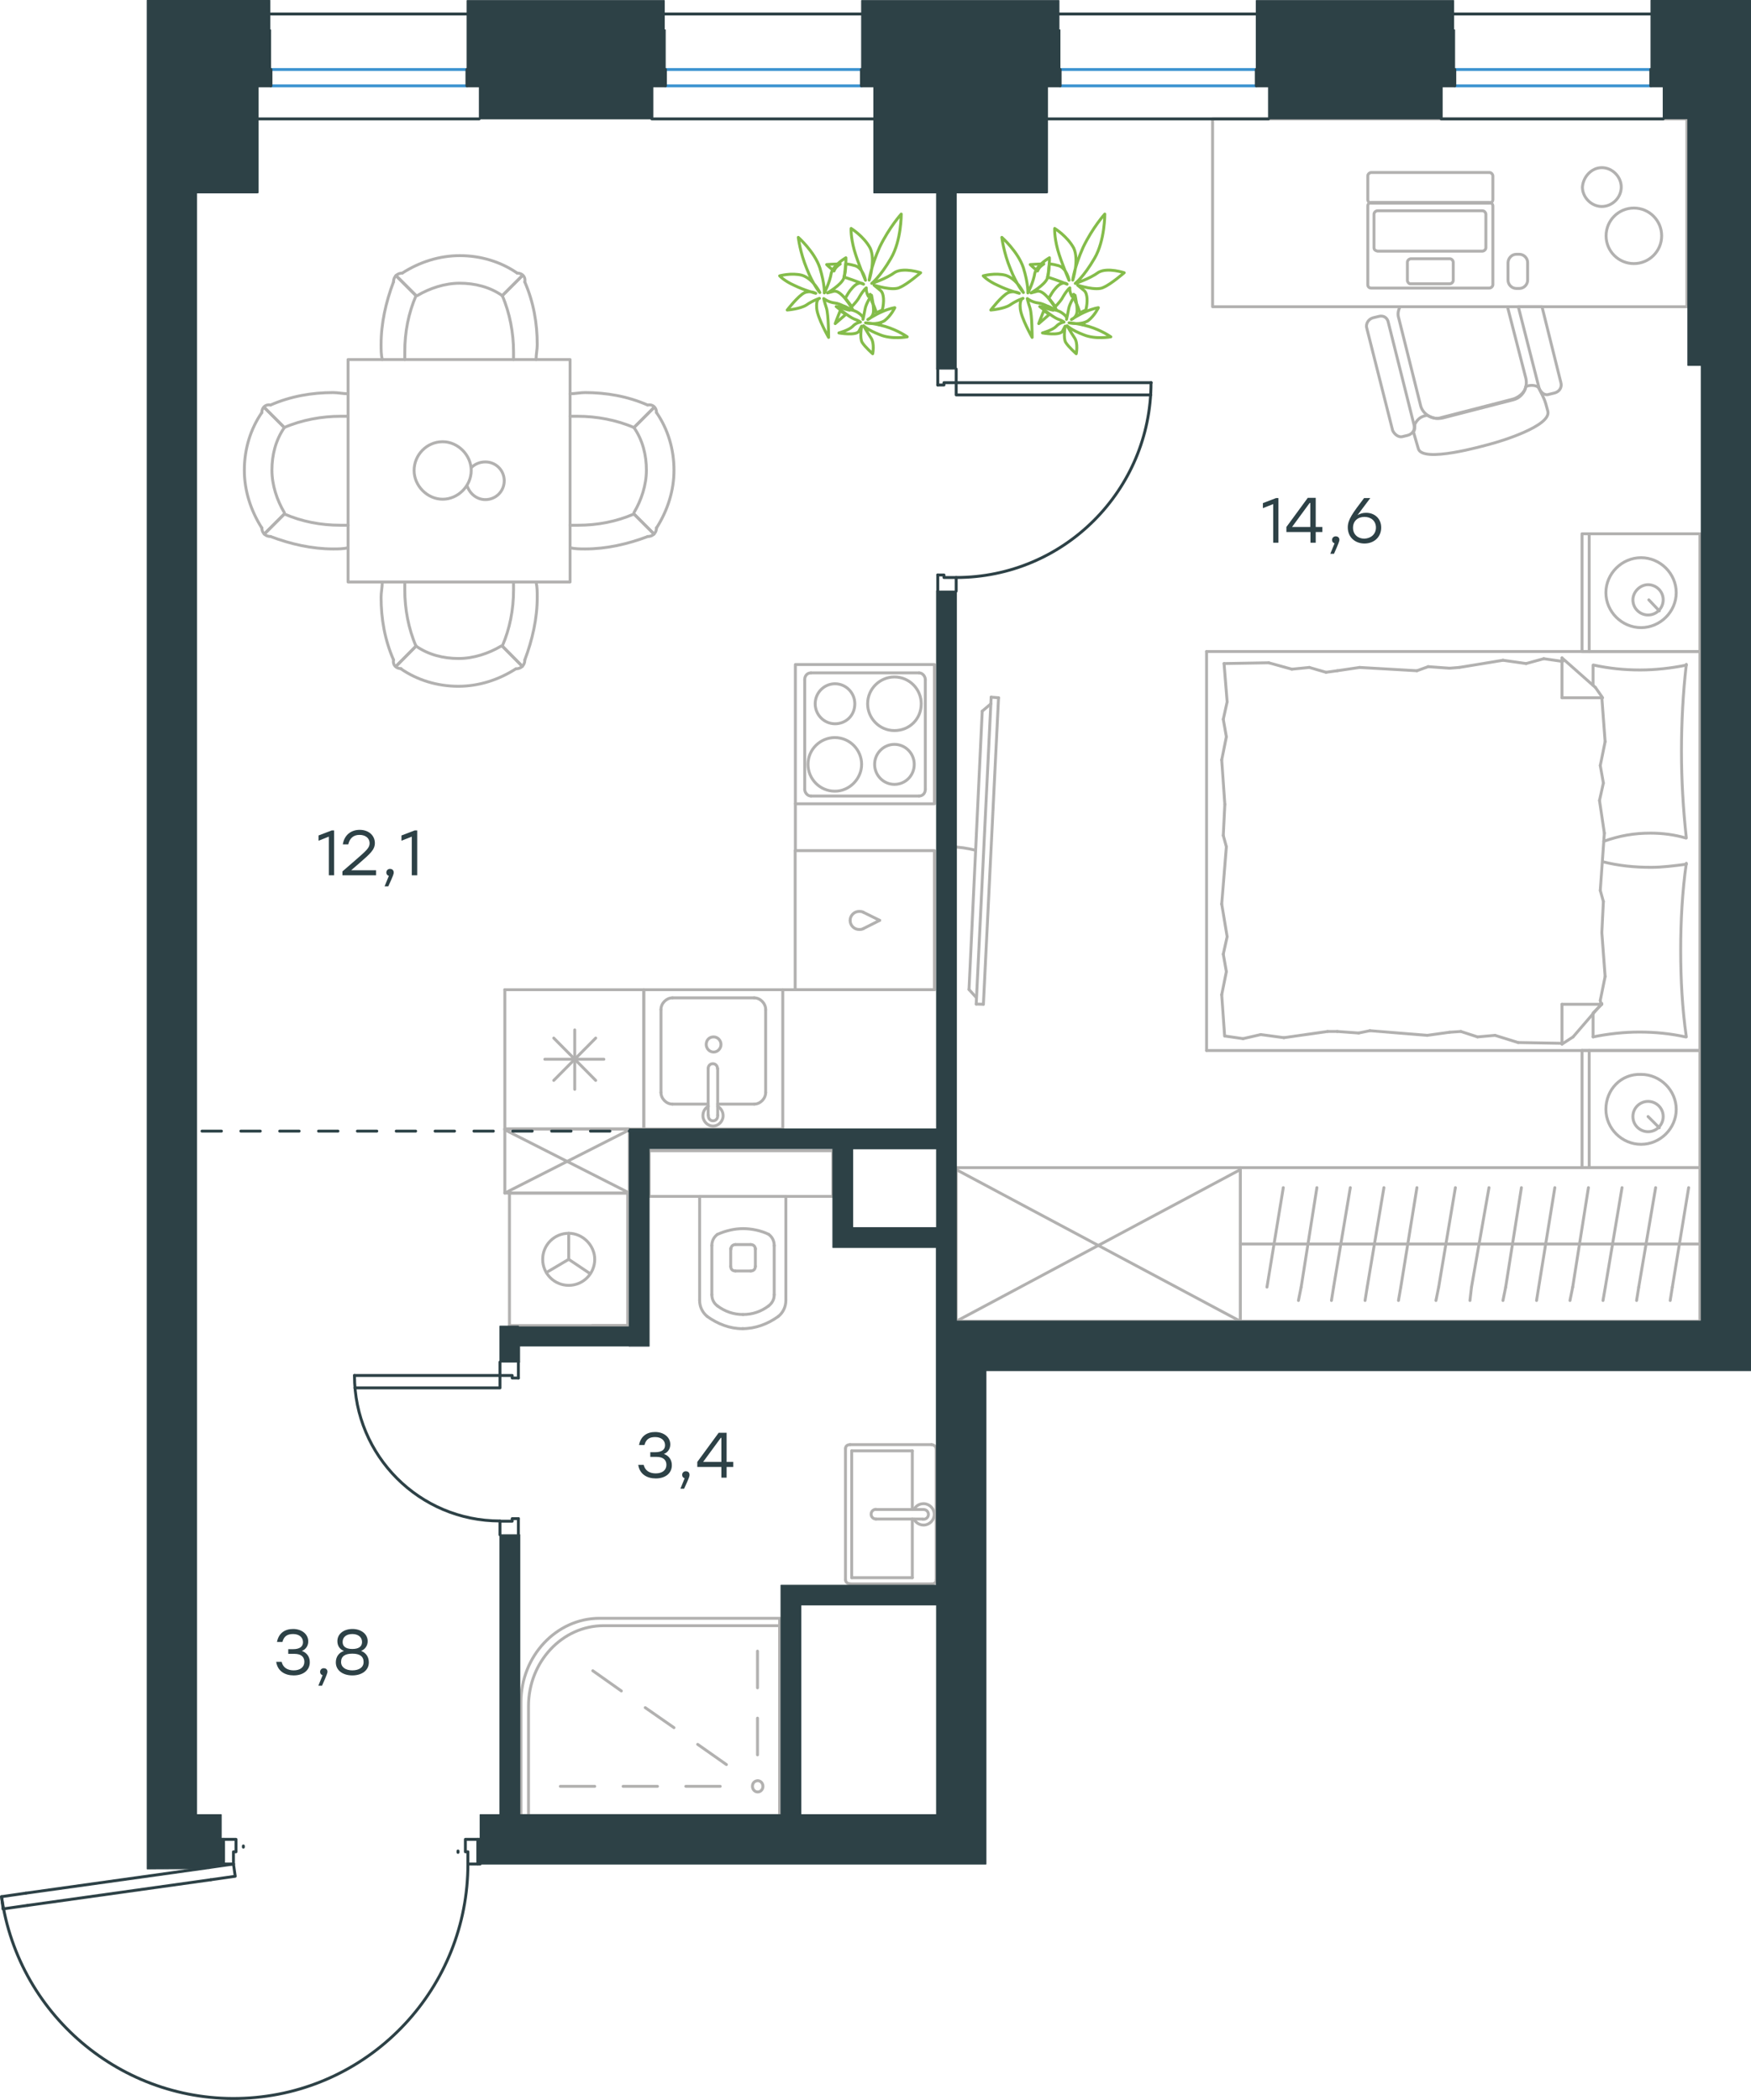 <?xml version="1.0" encoding="utf-8"?>
<!-- Generator: Adobe Illustrator 26.5.0, SVG Export Plug-In . SVG Version: 6.00 Build 0)  -->
<svg version="1.1" id="Слой_1" xmlns="http://www.w3.org/2000/svg" xmlns:xlink="http://www.w3.org/1999/xlink" x="0px" y="0px"
	 viewBox="0 0 901.5 1081" style="enable-background:new 0 0 901.5 1081;" xml:space="preserve">
<style type="text/css">
	.st0{fill:none;stroke:#B2B1B0;stroke-width:1.5;stroke-linecap:round;stroke-linejoin:round;stroke-miterlimit:22.926;}
	.st1{fill:none;stroke:#2D4146;stroke-width:1.5;stroke-linecap:round;stroke-linejoin:round;stroke-miterlimit:10;}
	.st2{fill:none;stroke:#2D4146;stroke-width:1.5;stroke-linecap:round;stroke-linejoin:round;stroke-miterlimit:22.926;}
	.st3{fill:none;stroke:#3C93D0;stroke-width:1.5;stroke-linecap:round;stroke-linejoin:round;stroke-miterlimit:22.926;}
	.st4{fill:#2D4146;}
	
		.st5{fill-rule:evenodd;clip-rule:evenodd;fill:#2D4146;stroke:#2D4146;stroke-width:0.5;stroke-linecap:round;stroke-linejoin:round;stroke-miterlimit:10;}
	
		.st6{fill:none;stroke:#2D4247;stroke-width:1.5;stroke-linecap:round;stroke-linejoin:round;stroke-miterlimit:22.926;stroke-dasharray:10;}
	.st7{fill:none;stroke:#84BC4A;stroke-width:1.5;stroke-linecap:round;stroke-linejoin:round;stroke-miterlimit:22.926;}
</style>
<g>
	<g>
		<line class="st0" x1="875.2" y1="540.8" x2="875.2" y2="601.1"/>
		<line class="st0" x1="814.5" y1="601.1" x2="814.5" y2="540.8"/>
		<line class="st0" x1="814.5" y1="540.8" x2="875.2" y2="540.8"/>
		<line class="st0" x1="875.2" y1="601.1" x2="814.5" y2="601.1"/>
		<line class="st0" x1="848.5" y1="574.8" x2="854.3" y2="580.6"/>
		<line class="st0" x1="818.2" y1="601.1" x2="818.2" y2="540.8"/>
		<path class="st0" d="M826.8,571.1c0,9.8,8.2,18,18.1,18c9.9,0,18.1-8.2,18.1-18c0-9.8-8.2-18-18.1-18
			C834.6,552.7,826.8,560.9,826.8,571.1z"/>
		<path class="st0" d="M840.7,574.8c0,4.5,3.7,7.8,7.8,7.8c4.5,0,7.8-3.7,7.8-7.8c0-4.5-3.7-7.8-7.8-7.8
			C844.4,567,840.7,570.3,840.7,574.8z"/>
		<line class="st0" x1="875.2" y1="335.4" x2="875.2" y2="540.8"/>
		<line class="st0" x1="820.2" y1="352.8" x2="820.2" y2="342.4"/>
		<line class="st0" x1="824.7" y1="517" x2="804.2" y2="517"/>
		<line class="st0" x1="820.2" y1="521.5" x2="824.7" y2="517"/>
		<line class="st0" x1="621.2" y1="335.4" x2="875.2" y2="335.4"/>
		<line class="st0" x1="804.2" y1="537.5" x2="804.2" y2="517"/>
		<line class="st0" x1="875.2" y1="540.8" x2="621.2" y2="540.8"/>
		<line class="st0" x1="804.2" y1="338.7" x2="821.4" y2="353.9"/>
		<line class="st0" x1="821.4" y1="353.9" x2="825.1" y2="359.2"/>
		<line class="st0" x1="820.2" y1="533.8" x2="820.2" y2="521.9"/>
		<line class="st0" x1="824.7" y1="359.2" x2="804.2" y2="359.2"/>
		<line class="st0" x1="824.7" y1="516.6" x2="809.9" y2="533.8"/>
		<line class="st0" x1="809.9" y1="533.8" x2="804.2" y2="537.5"/>
		<line class="st0" x1="804.2" y1="338.7" x2="804.2" y2="359.2"/>
		<line class="st0" x1="629.8" y1="430.1" x2="630.6" y2="414.1"/>
		<line class="st0" x1="631.8" y1="482.2" x2="629" y2="465.4"/>
		<line class="st0" x1="631.4" y1="500.2" x2="629.8" y2="491.2"/>
		<line class="st0" x1="629.8" y1="491.2" x2="631.8" y2="482.2"/>
		<line class="st0" x1="631.4" y1="435.9" x2="629.8" y2="430.1"/>
		<line class="st0" x1="629" y1="465.4" x2="631.4" y2="435.9"/>
		<line class="st0" x1="630.5" y1="533.4" x2="629" y2="512.1"/>
		<line class="st0" x1="629" y1="512.1" x2="631.4" y2="500.2"/>
		<line class="st0" x1="631.8" y1="361.3" x2="630.2" y2="341.6"/>
		<line class="st0" x1="631.4" y1="379.3" x2="629.8" y2="370.3"/>
		<line class="st0" x1="629.8" y1="370.3" x2="631.8" y2="361.3"/>
		<line class="st0" x1="630.6" y1="414.1" x2="629" y2="391.2"/>
		<line class="st0" x1="629" y1="391.2" x2="631.4" y2="379.3"/>
		<line class="st0" x1="621.2" y1="335.4" x2="621.2" y2="540.8"/>
		<path class="st0" d="M868.2,431.4c-1.6-14.8-2.5-29.5-2.5-44.7c0-14.8,0.8-29.9,2.5-44.7"/>
		<path class="st0" d="M825.7,433.1c8.2-2.9,15.5-4.2,24.1-4.2c6.2,0,12.3,0.8,18.1,2.5"/>
		<path class="st0" d="M868.2,342.4c-7.8,1.6-16,2.5-23.8,2.5c-8.2,0-16-0.8-23.8-2.5"/>
		<path class="st0" d="M868.2,444.9c-6.2,0.8-12.3,1.6-18.1,1.6c-8.6,0-16.8-0.8-25-2.9"/>
		<line class="st0" x1="752.1" y1="531" x2="746.3" y2="531.4"/>
		<line class="st0" x1="769.7" y1="533" x2="760.7" y2="533.8"/>
		<line class="st0" x1="760.7" y1="533.8" x2="752.1" y2="531"/>
		<line class="st0" x1="804.2" y1="537.1" x2="781.6" y2="536.7"/>
		<line class="st0" x1="781.6" y1="536.7" x2="769.7" y2="533"/>
		<line class="st0" x1="699.5" y1="531.8" x2="688.5" y2="531"/>
		<line class="st0" x1="746.3" y1="531.4" x2="734.8" y2="533"/>
		<line class="st0" x1="705.3" y1="530.6" x2="699.5" y2="531.8"/>
		<line class="st0" x1="734.8" y1="533" x2="705.3" y2="530.6"/>
		<line class="st0" x1="688.5" y1="531" x2="683.5" y2="531"/>
		<line class="st0" x1="649.1" y1="532.6" x2="640" y2="534.7"/>
		<line class="st0" x1="640" y1="534.7" x2="631" y2="533.4"/>
		<line class="st0" x1="683.5" y1="531" x2="661" y2="534.2"/>
		<line class="st0" x1="661" y1="534.2" x2="649.1" y2="532.6"/>
		<line class="st0" x1="682.7" y1="346.1" x2="688.5" y2="345.3"/>
		<line class="st0" x1="665.1" y1="344.5" x2="674.1" y2="343.6"/>
		<line class="st0" x1="674.1" y1="343.6" x2="682.7" y2="346.1"/>
		<line class="st0" x1="630.2" y1="341.6" x2="653.2" y2="341.2"/>
		<line class="st0" x1="653.2" y1="341.2" x2="665.1" y2="344.5"/>
		<line class="st0" x1="735.3" y1="343.2" x2="746.3" y2="344"/>
		<line class="st0" x1="688.5" y1="345.3" x2="700" y2="343.6"/>
		<line class="st0" x1="729.5" y1="345.3" x2="735.3" y2="343.2"/>
		<line class="st0" x1="700" y1="343.6" x2="729.5" y2="345.3"/>
		<line class="st0" x1="746.3" y1="344" x2="751.3" y2="343.6"/>
		<line class="st0" x1="803.8" y1="340.4" x2="804.6" y2="340.4"/>
		<line class="st0" x1="785.7" y1="341.6" x2="794.8" y2="339.1"/>
		<line class="st0" x1="794.8" y1="339.1" x2="803.8" y2="340.4"/>
		<line class="st0" x1="751.3" y1="343.6" x2="773.8" y2="339.9"/>
		<line class="st0" x1="773.8" y1="339.9" x2="785.7" y2="341.6"/>
		<path class="st0" d="M868.2,533.8c-2.1-14.8-2.9-29.5-2.9-44.7c0-14.8,0.8-29.9,2.9-44.7"/>
		<path class="st0" d="M820.2,533.8c7.8-1.6,16-2.5,23.8-2.5c8.2,0,16,0.8,23.8,2.5"/>
		<line class="st0" x1="825.5" y1="464.1" x2="824.7" y2="480.1"/>
		<line class="st0" x1="823.5" y1="412.1" x2="826" y2="428.9"/>
		<line class="st0" x1="823.9" y1="394.1" x2="825.5" y2="403.1"/>
		<line class="st0" x1="825.5" y1="403.1" x2="823.5" y2="412.1"/>
		<line class="st0" x1="823.9" y1="458.4" x2="825.5" y2="464.1"/>
		<line class="st0" x1="826" y1="428.9" x2="823.9" y2="458.4"/>
		<line class="st0" x1="824.7" y1="359.2" x2="826.4" y2="381.8"/>
		<line class="st0" x1="826.4" y1="381.8" x2="823.9" y2="394.1"/>
		<line class="st0" x1="823.9" y1="515" x2="824.3" y2="517"/>
		<line class="st0" x1="824.7" y1="480.1" x2="826.4" y2="502.7"/>
		<line class="st0" x1="826.4" y1="502.7" x2="823.9" y2="515"/>
		<line class="st0" x1="875.2" y1="274.8" x2="875.2" y2="335.4"/>
		<line class="st0" x1="814.5" y1="335.4" x2="814.5" y2="274.8"/>
		<line class="st0" x1="814.9" y1="274.8" x2="875.2" y2="274.8"/>
		<line class="st0" x1="875.2" y1="335.4" x2="814.9" y2="335.4"/>
		<line class="st0" x1="848.9" y1="308.8" x2="854.3" y2="314.5"/>
		<line class="st0" x1="818.2" y1="335.4" x2="818.2" y2="274.8"/>
		<path class="st0" d="M826.8,305.1c0,9.8,8.2,18,18.1,18c9.9,0,18.1-8.2,18.1-18c0-9.8-8.2-18-18.1-18
			C835,287.1,826.8,295.3,826.8,305.1z"/>
		<path class="st0" d="M840.7,308.8c0,4.5,3.7,7.8,7.8,7.8c4.5,0,7.8-3.7,7.8-7.8c0-4.5-3.7-7.8-7.8-7.8
			C844.4,301,840.7,304.7,840.7,308.8z"/>
	</g>
	<g>
		<path class="st0" d="M502.3,437.7c-4.2-1-8.3-1.7-12.4-1.7"/>
		<line class="st0" x1="510.3" y1="358.9" x2="502.6" y2="516.9"/>
		<line class="st0" x1="506.3" y1="517" x2="514.1" y2="359.2"/>
		<line class="st0" x1="514.1" y1="359.2" x2="510.3" y2="358.9"/>
		<line class="st0" x1="498.9" y1="509.4" x2="505.7" y2="366.1"/>
		<line class="st0" x1="502.6" y1="513.5" x2="498.9" y2="509.4"/>
		<line class="st0" x1="505.7" y1="366.1" x2="510.2" y2="362.3"/>
		<line class="st0" x1="506.3" y1="517" x2="502.6" y2="516.9"/>
	</g>
</g>
<g>
	<line class="st0" x1="638.6" y1="640.4" x2="735.4" y2="640.4"/>
	<line class="st0" x1="720" y1="669.5" x2="721.2" y2="662.6"/>
	<line class="st0" x1="721.2" y1="662.6" x2="729.5" y2="611.4"/>
	<line class="st0" x1="702.8" y1="669.5" x2="703.9" y2="662.6"/>
	<line class="st0" x1="703.9" y1="662.6" x2="712.5" y2="611.4"/>
	<line class="st0" x1="685.5" y1="669.5" x2="686.6" y2="662.6"/>
	<line class="st0" x1="686.6" y1="662.6" x2="695.2" y2="611.4"/>
	<line class="st0" x1="668.5" y1="669.5" x2="669.9" y2="662.6"/>
	<line class="st0" x1="669.9" y1="662.6" x2="678" y2="611.4"/>
	<line class="st0" x1="652.3" y1="662.6" x2="660.7" y2="611.4"/>
	<rect x="638.6" y="601.1" class="st0" width="236.6" height="79.1"/>
	<line class="st0" x1="735.4" y1="640.4" x2="875.2" y2="640.4"/>
	<line class="st0" x1="859.9" y1="669.5" x2="861" y2="662.6"/>
	<line class="st0" x1="861" y1="662.6" x2="869.4" y2="611.4"/>
	<line class="st0" x1="842.6" y1="669.5" x2="843.7" y2="662.6"/>
	<line class="st0" x1="843.7" y1="662.6" x2="852.4" y2="611.4"/>
	<line class="st0" x1="825.3" y1="669.5" x2="826.5" y2="662.6"/>
	<line class="st0" x1="826.5" y1="662.6" x2="835.1" y2="611.4"/>
	<line class="st0" x1="808.3" y1="669.5" x2="809.7" y2="662.6"/>
	<line class="st0" x1="809.7" y1="662.6" x2="817.8" y2="611.4"/>
	<line class="st0" x1="791.1" y1="669.5" x2="792.2" y2="662.6"/>
	<line class="st0" x1="792.2" y1="662.6" x2="800.5" y2="611.4"/>
	<line class="st0" x1="773.8" y1="669.5" x2="775.2" y2="662.6"/>
	<line class="st0" x1="775.2" y1="662.6" x2="783.3" y2="611.4"/>
	<line class="st0" x1="756.8" y1="669.5" x2="757.6" y2="662.6"/>
	<line class="st0" x1="757.6" y1="662.6" x2="766.6" y2="611.4"/>
	<line class="st0" x1="740.7" y1="662.6" x2="749.3" y2="611.4"/>
	<line class="st0" x1="739.3" y1="669.5" x2="740.7" y2="662.6"/>
</g>
<g>
	<rect x="492.3" y="601.1" class="st0" width="146.3" height="79.1"/>
	<line class="st0" x1="492.3" y1="680.2" x2="638.6" y2="602.1"/>
	<line class="st0" x1="492.3" y1="602.1" x2="638.6" y2="680.2"/>
</g>
<g>
	<path class="st0" d="M826.9,121.4c0,7.9,6.4,14.3,14.3,14.3c7.9,0,14.3-6.4,14.3-14.3c0-7.9-6.4-14.3-14.3-14.3
		C833.3,107.1,826.9,113.5,826.9,121.4z"/>
	<path class="st0" d="M824.7,86.3c5.4,0,10,4.7,10,10c0,5.4-4.6,10-10,10c-5.4,0-10-4.7-10-10C815.1,91,819.4,86.3,824.7,86.3z"/>
	<path class="st0" d="M776.3,158.6l9.3,36.2c1.1,5-1.8,10-6.8,11.1l-36.1,9.3c-5,1.1-10.4-1.8-11.4-6.8L720.2,164
		c-0.7-2.1-0.4-3.9,0.4-5.7"/>
	<path class="st0" d="M717,221.6L703.7,169c-0.7-2.1,0.7-4.7,3.2-5.4l2.9-0.7c2.5-0.7,4.6,0.7,5,3.2l13.2,52.6
		c0.7,2.5-0.7,4.7-3.2,5.4l-2.9,0.7C720.2,225.2,718,223.8,717,221.6z"/>
	<path class="st0" d="M792.4,199.8l-10.7-41.9h12.2l9.7,39c0.7,2.5-0.7,4.7-3.2,5.4l-2.9,0.7C795.7,203.7,793.5,202.6,792.4,199.8z"
		/>
	<path class="st0" d="M730.2,230.9l-2.5-8.6c0.7-0.7,0.7-2.1,0.7-3.9c0.7-1.4,2.1-3.2,3.9-3.9c0,0,0.7-0.4,2.5-0.7
		c2.5,1.4,4.6,2.1,7.5,1.1l36.1-9.3c3.2-0.7,6.8-3.6,7.1-6.5c1.6-1,5.9-1.1,6.8,0.8c2.6,5.2,3,5.5,4.6,11.8
		c1.9,7.7-25.3,15.8-29.3,16.8C763.6,229.6,732.1,238.6,730.2,230.9z"/>
	<path class="st0" d="M704.2,102.8V90.6c0-1.1,1.1-1.8,1.8-1.8l60.8,0c1.1,0,1.8,1.1,1.8,1.8v12.2c0,1.1-1.1,1.8-1.8,1.8H706
		C704.9,104.6,704.2,103.5,704.2,102.8z"/>
	<path class="st0" d="M707.4,127.5v-17.2c0-1.1,1.1-1.8,1.8-1.8l54,0c1.1,0,1.8,1.1,1.8,1.8v17.2c0,1.1-1.1,1.8-1.8,1.8l-54,0
		C708.1,129,707.4,128.6,707.4,127.5z"/>
	<path class="st0" d="M724.6,144.4V135c0-1.1,1.1-1.8,1.8-1.8h20c1.1,0,1.8,1.1,1.8,1.8v9.3c0,1.1-1.1,1.8-1.8,1.8l-20.4,0
		C725.3,146.1,724.6,145.1,724.6,144.4z"/>
	<path class="st0" d="M704.2,146.5V106c0-1.1,1.1-1.8,1.8-1.8l60.8,0c1.1,0,1.8,1.1,1.8,1.8v40.5c0,1.1-1.1,1.8-1.8,1.8l-60.8,0
		C704.9,148.3,704.2,147.6,704.2,146.5z"/>
	<rect x="624.3" y="61.2" class="st0" width="244.2" height="96.7"/>
	<path class="st0" d="M780.7,130.9h1.5c2.3,0,4.3,1.9,4.3,4.3v9c0,2.3-1.9,4.3-4.3,4.3h-1.5c-2.3,0-4.3-1.9-4.3-4.3v-9
		C776.5,132.8,778.4,130.9,780.7,130.9z"/>
</g>
<g>
	<line class="st0" x1="331.5" y1="509.5" x2="331.5" y2="581.2"/>
	<line class="st0" x1="295.9" y1="530.2" x2="295.9" y2="560.8"/>
	<line class="st0" x1="285.1" y1="556.2" x2="306.7" y2="534.4"/>
	<line class="st0" x1="285.1" y1="534.4" x2="306.7" y2="556.2"/>
	<line class="st0" x1="280.5" y1="545.3" x2="310.9" y2="545.3"/>
	<line class="st0" x1="331.5" y1="581.2" x2="259.9" y2="581.2"/>
	<line class="st0" x1="259.9" y1="509.5" x2="259.9" y2="581.2"/>
	<line class="st0" x1="331.5" y1="509.5" x2="259.9" y2="509.5"/>
</g>
<g>
	<rect x="331.4" y="509.5" class="st0" width="71.6" height="71.7"/>
	<line class="st0" x1="364.6" y1="550.1" x2="364.6" y2="574.1"/>
	<line class="st0" x1="369.5" y1="568.4" x2="388.3" y2="568.4"/>
	<line class="st0" x1="388.3" y1="513.7" x2="346.2" y2="513.7"/>
	<line class="st0" x1="346.2" y1="568.4" x2="364.6" y2="568.4"/>
	<line class="st0" x1="340.3" y1="519.7" x2="340.3" y2="562.4"/>
	<line class="st0" x1="369.5" y1="574.1" x2="369.5" y2="550.1"/>
	<line class="st0" x1="394.2" y1="562.4" x2="394.2" y2="519.7"/>
	<path class="st0" d="M364.6,550.1L364.6,550.1c0-1.4,1-2.5,2.4-2.5c1.4,0,2.4,1.1,2.4,2.5"/>
	<path class="st0" d="M394.2,562.4c0,3.2-2.8,6-5.9,6"/>
	<path class="st0" d="M369.5,569.5c1.7,1.1,2.8,2.8,2.8,4.9c0,2.8-2.4,5.3-5.2,5.3c-2.8,0-5.2-2.5-5.2-5.3c0-2.1,1-3.9,2.8-4.9"/>
	<path class="st0" d="M340.3,519.7c0-3.2,2.8-6,5.9-6"/>
	<path class="st0" d="M346.2,568.4c-3.1,0-5.9-2.8-5.9-6"/>
	<path class="st0" d="M388.3,513.7c3.1,0,5.9,2.8,5.9,6"/>
	<path class="st0" d="M369.5,574.1v0.4c0,1.4-1,2.5-2.4,2.5c-1.4,0-2.4-1.1-2.4-2.5v-0.4"/>
	<path class="st0" d="M363.6,537.7c0,2.1,1.7,3.9,3.8,3.9c2.1,0,3.8-1.8,3.8-3.9c0-2.1-1.7-3.9-3.8-3.9
		C365,533.8,363.6,535.6,363.6,537.7z"/>
</g>
<g>
	<path class="st0" d="M440.1,362.3c0-5.7-4.6-10.3-10.2-10.3c-5.6,0-10.2,4.6-10.2,10.3c0,5.7,4.6,10.3,10.2,10.3
		C435.5,372.6,440.1,368.4,440.1,362.3z"/>
	<path class="st0" d="M443.6,393.5c0-7.4-6-13.8-13.8-13.8c-7.4,0-13.8,6-13.8,13.8c0,7.4,6,13.8,13.8,13.8
		C437.2,407.4,443.6,401,443.6,393.5z"/>
	<path class="st0" d="M470.7,393.5c0-5.7-4.6-10.3-10.2-10.3c-5.6,0-10.2,4.6-10.2,10.3c0,5.7,4.6,10.3,10.2,10.3
		C466.2,403.8,470.7,399.2,470.7,393.5z"/>
	<path class="st0" d="M474.3,362.3c0-7.4-6-13.8-13.8-13.8c-7.4,0-13.8,6-13.8,13.8c0,7.4,6,13.8,13.8,13.8S474.3,370.1,474.3,362.3
		z"/>
	<line class="st0" x1="414.3" y1="406.3" x2="414.3" y2="349.9"/>
	<line class="st0" x1="473.2" y1="409.8" x2="417.5" y2="409.8"/>
	<line class="st0" x1="476.4" y1="349.9" x2="476.4" y2="406.3"/>
	<line class="st0" x1="417.5" y1="346.4" x2="473.2" y2="346.4"/>
	<path class="st0" d="M476.4,406.3L476.4,406.3c0,2.1-1.4,3.5-3.2,3.5"/>
	<path class="st0" d="M414.3,349.9L414.3,349.9c0-2.1,1.4-3.5,3.2-3.5"/>
	<path class="st0" d="M417.5,409.8L417.5,409.8c-1.8,0-3.2-1.8-3.2-3.5"/>
	<path class="st0" d="M473.2,346.4L473.2,346.4c1.8,0,3.2,1.8,3.2,3.5"/>
	<rect x="409.5" y="342.1" class="st0" width="71.6" height="71.7"/>
</g>
<g>
	<rect x="409.4" y="437.9" class="st0" width="71.7" height="71.6"/>
	<line class="st0" x1="452.9" y1="473.8" x2="444.4" y2="469.6"/>
	<line class="st0" x1="444.4" y1="478.1" x2="452.9" y2="473.8"/>
	<path class="st0" d="M444.4,478.1c-0.7,0.4-1.4,0.4-2.1,0.4c-2.5,0-4.6-2.1-4.6-4.6"/>
	<path class="st0" d="M444.4,469.6c-0.7-0.4-1.4-0.4-2.1-0.4c-2.5,0-4.6,2.1-4.6,4.6"/>
</g>
<line class="st0" x1="403" y1="509.5" x2="481.1" y2="509.5"/>
<line class="st0" x1="409.5" y1="413.8" x2="409.5" y2="437.9"/>
<g>
	<line class="st0" x1="323.2" y1="614.2" x2="262.3" y2="614.2"/>
	<g>
		<line class="st0" x1="262.3" y1="682.4" x2="262.3" y2="614.2"/>
		<line class="st0" x1="304.9" y1="682.4" x2="323.2" y2="682.4"/>
		<line class="st0" x1="262.3" y1="682.4" x2="323.2" y2="682.4"/>
		<line class="st0" x1="292.8" y1="648.3" x2="303.7" y2="655.6"/>
		<line class="st0" x1="292.8" y1="648.3" x2="292.8" y2="634.9"/>
		<line class="st0" x1="292.8" y1="648.3" x2="281.3" y2="655.1"/>
		<path class="st0" d="M292.8,634.9c-7.4,0-13.4,6-13.4,13.4c0,7.4,6,13.4,13.4,13.4c7.4,0,13.4-6,13.4-13.4
			C306.2,641.2,300.1,634.9,292.8,634.9z"/>
		<line class="st0" x1="323.2" y1="682.4" x2="323.2" y2="614.1"/>
	</g>
</g>
<g>
	<rect x="259.9" y="581.2" class="st0" width="64.1" height="33"/>
	<line class="st0" x1="259.9" y1="614.2" x2="324.1" y2="581.6"/>
	<line class="st0" x1="259.9" y1="581.6" x2="324.1" y2="614.2"/>
</g>
<g>
	<line class="st0" x1="405" y1="615.9" x2="360.2" y2="615.9"/>
	<g>
		<line class="st0" x1="404.6" y1="669.4" x2="404.6" y2="615.9"/>
		<line class="st0" x1="366.5" y1="641.2" x2="366.5" y2="666.5"/>
		<line class="st0" x1="398.6" y1="666.5" x2="398.6" y2="641.2"/>
		<line class="st0" x1="376.2" y1="642.7" x2="376.2" y2="651.9"/>
		<line class="st0" x1="388.9" y1="651.9" x2="388.9" y2="642.7"/>
		<line class="st0" x1="386.5" y1="640.7" x2="378.7" y2="640.7"/>
		<line class="st0" x1="360.2" y1="615.9" x2="360.2" y2="669.4"/>
		<line class="st0" x1="378.7" y1="654.3" x2="386.5" y2="654.3"/>
		<path class="st0" d="M364.1,677.7c5.4,3.9,11.7,6.3,18,6.3c0,0,0,0,0.5,0"/>
		<path class="st0" d="M378.7,640.7c-1.5,0-2.4,1-2.4,2.4"/>
		<path class="st0" d="M369.4,635.4c-1.9,1.5-2.9,3.4-2.9,5.8"/>
		<path class="st0" d="M376.2,651.9c0,1.5,1,2.4,2.4,2.4"/>
		<path class="st0" d="M369.4,672.3c3.9,2.9,8.3,4.4,13.1,4.4"/>
		<path class="st0" d="M386.5,654.3c1.5,0,2.4-1,2.4-2.4"/>
		<path class="st0" d="M388.9,643.1c0-1.5-1-2.4-2.4-2.4"/>
		<path class="st0" d="M398.6,641.2c0-2.4-1-4.4-2.9-5.8"/>
		<path class="st0" d="M395.7,635.4c-3.9-1.9-8.8-2.9-13.1-2.9s-8.8,1-13.1,2.9"/>
		<path class="st0" d="M395.7,672.3c1.9-1.5,2.9-3.4,2.9-5.8"/>
		<path class="st0" d="M382.2,684L382.2,684c6.8,0,13.1-2.4,18.5-6.3"/>
		<path class="st0" d="M360.2,669.4c0,3.4,1.5,6.3,3.9,8.3"/>
		<path class="st0" d="M400.7,677.7c2.4-1.9,3.9-4.9,3.9-8.3"/>
		<path class="st0" d="M382.6,676.7L382.6,676.7c4.9,0,9.2-1.5,13.1-4.4"/>
		<path class="st0" d="M366.5,666.5c0,2.4,1,4.4,2.9,5.8"/>
	</g>
	<rect x="334.2" y="592.4" class="st0" width="94.6" height="23.5"/>
</g>
<g>
	<line class="st0" x1="438.5" y1="746.9" x2="469.7" y2="746.9"/>
	<line class="st0" x1="469.7" y1="746.9" x2="469.7" y2="777.1"/>
	<line class="st0" x1="469.7" y1="782" x2="469.7" y2="812.2"/>
	<line class="st0" x1="438.5" y1="812.2" x2="438.5" y2="746.9"/>
	<line class="st0" x1="469.7" y1="812.2" x2="438.5" y2="812.2"/>
	<line class="st0" x1="482" y1="813.2" x2="482" y2="745.8"/>
	<line class="st0" x1="437.7" y1="815.4" x2="479.6" y2="815.4"/>
	<line class="st0" x1="435.3" y1="745.8" x2="435.3" y2="813.2"/>
	<line class="st0" x1="479.6" y1="743.7" x2="437.7" y2="743.7"/>
	<path class="st0" d="M437.7,743.7c-1.5,0-2.4,0.8-2.4,2.1"/>
	<path class="st0" d="M435.3,813.2c0,1.3,1,2.1,2.4,2.1"/>
	<path class="st0" d="M479.6,815.4c1.5,0,2.4-0.8,2.4-2.1"/>
	<path class="st0" d="M482,745.8c0-0.8-1-2.1-2.4-2.1"/>
	<line class="st0" x1="451" y1="782" x2="475.1" y2="782"/>
	<line class="st0" x1="475.1" y1="777.1" x2="451" y2="777.1"/>
	<path class="st0" d="M451,782L451,782c-1.4,0-2.5-1.1-2.5-2.5c0-1.4,1.1-2.5,2.5-2.5h0"/>
	<path class="st0" d="M470.6,777.1c0.9-1.9,2.8-3,4.9-3c3,0,5.5,2.5,5.5,5.5c0,3-2.5,5.5-5.5,5.5c-2.1,0-4-1.2-4.9-3"/>
	<path class="st0" d="M475.1,777.1c0.1,0,0.2,0,0.4,0c1.4,0,2.5,1.1,2.5,2.5c0,1.4-1.1,2.5-2.5,2.5c-0.1,0-0.2,0-0.4,0"/>
</g>
<g>
	<path class="st0" d="M401.4,833.1h-92.7c-22.3,0-40.5,19.5-40.5,43.3v58.2h133.2V833.1z"/>
	<path class="st0" d="M401.4,836.9h-90.6c-21.3,0-38.7,18.6-38.7,41.4v56.4h129.3V836.9z"/>
	<line class="st0" x1="390" y1="903.4" x2="390" y2="884.5"/>
	<line class="st0" x1="390" y1="868.9" x2="390" y2="850"/>
	<line class="st0" x1="370.8" y1="919.6" x2="353.1" y2="919.6"/>
	<line class="st0" x1="338.5" y1="919.6" x2="320.8" y2="919.6"/>
	<line class="st0" x1="306.2" y1="919.6" x2="288.5" y2="919.6"/>
	<line class="st0" x1="374" y1="908.4" x2="359.2" y2="898"/>
	<line class="st0" x1="347" y1="889.4" x2="332.2" y2="879.1"/>
	<line class="st0" x1="319.9" y1="870.5" x2="305.2" y2="860.1"/>
	<path class="st0" d="M387.4,919.6c0,1.6,1.2,2.9,2.7,2.9c1.5,0,2.7-1.3,2.7-2.9c0-1.6-1.2-2.9-2.7-2.9
		C388.3,916.8,387.4,918.1,387.4,919.6z"/>
</g>
<g>
	<rect x="179.2" y="185.1" class="st0" width="114.3" height="114.5"/>
	<path class="st0" d="M326.4,220.1c4.5,6.5,6.4,14.2,6.4,21.9c0,7.7-2.6,15.5-6.4,21.9"/>
	<path class="st0" d="M293.5,202.7c2.6,0,5.2-0.6,7.7-0.6c11,0,21.9,1.9,32.2,6.4"/>
	<path class="st0" d="M333.5,276.2c-10.3,3.9-21.3,6.4-32.2,6.4c-2.6,0-5.2,0-7.7-0.6"/>
	<path class="st0" d="M293.5,214.3c1.3,0,2.6,0,3.9,0c9.7,0,20,1.9,29,5.8"/>
	<path class="st0" d="M326.4,264.6c-9,3.9-18.7,5.8-29,5.8c-1.3,0-2.6,0-3.9,0"/>
	<path class="st0" d="M338,212.4c5.8,8.4,9,18.7,9,29.7c0,10.3-3.2,20.6-9,29.7"/>
	<line class="st0" x1="326.4" y1="220.1" x2="336.7" y2="209.8"/>
	<line class="st0" x1="326.4" y1="264.6" x2="336.7" y2="274.9"/>
	<line class="st0" x1="326.4" y1="220.1" x2="336.7" y2="209.8"/>
	<line class="st0" x1="326.4" y1="264.6" x2="336.7" y2="274.9"/>
	<path class="st0" d="M338,271.7c0,2.6-1.9,4.5-4.5,4.5"/>
	<path class="st0" d="M333.5,208.5c2.6-0.5,4.5,1.3,4.5,3.9"/>
	<path class="st0" d="M146.4,220.1c-4.5,6.5-6.4,14.2-6.4,21.9c0,7.7,2.6,15.5,6.4,21.9"/>
	<path class="st0" d="M179.2,202.7c-2.6,0-5.2-0.6-7.7-0.6c-11,0-21.9,1.9-32.2,6.4"/>
	<path class="st0" d="M139.3,276.2c10.3,3.9,21.3,6.4,32.2,6.4c2.6,0,5.2,0,7.7-0.6"/>
	<path class="st0" d="M179.2,214.3c-1.3,0-2.6,0-3.9,0c-9.7,0-20,1.9-29,5.8"/>
	<path class="st0" d="M146.4,264.6c9,3.9,18.7,5.8,29,5.8c1.3,0,2.6,0,3.9,0"/>
	<path class="st0" d="M134.8,212.4c-5.8,8.4-9,18.7-9,29.7c0,10.3,3.2,20.6,9,29.7"/>
	<line class="st0" x1="146.4" y1="220.1" x2="136.1" y2="209.8"/>
	<line class="st0" x1="146.4" y1="264.6" x2="136.1" y2="274.9"/>
	<line class="st0" x1="146.4" y1="220.1" x2="136.1" y2="209.8"/>
	<line class="st0" x1="146.4" y1="264.6" x2="136.1" y2="274.9"/>
	<path class="st0" d="M134.8,271.7c0,2.6,1.9,4.5,4.5,4.5"/>
	<path class="st0" d="M139.3,208.5c-2.6-0.5-4.5,1.3-4.5,3.9"/>
	<g>
		<path class="st0" d="M258.6,152.2c-6.4-4.5-14.2-6.4-21.9-6.4c-7.7,0-15.5,2.6-21.9,6.4"/>
		<path class="st0" d="M276,185.1c0-2.6,0.6-5.2,0.6-7.7c0-11-1.9-21.9-6.4-32.2"/>
		<path class="st0" d="M202.6,145.1c-3.9,10.3-6.4,21.3-6.4,32.3c0,2.6,0,5.2,0.6,7.7"/>
		<path class="st0" d="M264.4,185.1c0-1.3,0-2.6,0-3.9c0-9.7-1.9-20-5.8-29"/>
		<path class="st0" d="M214.2,152.2c-3.9,9-5.8,18.7-5.8,29c0,1.3,0,2.6,0,3.9"/>
		<path class="st0" d="M266.3,140.6c-8.4-5.8-18.7-9-29.6-9c-10.3,0-20.6,3.2-29.6,9"/>
		<line class="st0" x1="258.6" y1="152.2" x2="268.9" y2="141.9"/>
		<line class="st0" x1="214.2" y1="152.2" x2="203.9" y2="141.9"/>
		<line class="st0" x1="258.6" y1="152.2" x2="268.9" y2="141.9"/>
		<line class="st0" x1="214.2" y1="152.2" x2="203.9" y2="141.9"/>
		<path class="st0" d="M207.1,140.6c-2.6,0-4.5,1.9-4.5,4.5"/>
		<path class="st0" d="M270.2,145.1c0.5-2.6-1.3-4.5-3.9-4.5"/>
	</g>
	<path class="st0" d="M213.2,242.2c0,7.9,6.8,14.8,14.7,14.8c7.9,0,14.7-6.8,14.7-14.8c0-7.9-6.8-14.8-14.7-14.8
		C219.7,227.4,213.2,234.2,213.2,242.2z"/>
	<path class="st0" d="M242.7,240.7c1.8-1.8,4.3-2.9,7.2-2.9c5.4,0,9.7,4.3,9.7,9.7c0,5.4-4.3,9.7-9.7,9.7c-4.3,0-7.9-2.9-9.3-6.8"/>
	<g>
		<path class="st0" d="M214.2,332.6c6.4,4.5,14.2,6.4,21.9,6.4c7.7,0,15.5-2.6,21.9-6.4"/>
		<path class="st0" d="M196.8,299.8c0,2.6-0.6,5.2-0.6,7.7c0,11,1.9,21.9,6.4,32.2"/>
		<path class="st0" d="M270.2,339.7c3.9-10.3,6.4-21.3,6.4-32.3c0-2.6,0-5.2-0.6-7.7"/>
		<path class="st0" d="M208.4,299.8c0,1.3,0,2.6,0,3.9c0,9.7,1.9,20,5.8,29"/>
		<path class="st0" d="M258.6,332.6c3.9-9,5.8-18.7,5.8-29c0-1.3,0-2.6,0-3.9"/>
		<path class="st0" d="M206.4,344.3c8.4,5.8,18.7,9,29.6,9c10.3,0,20.6-3.2,29.6-9"/>
		<line class="st0" x1="214.2" y1="332.6" x2="203.9" y2="343"/>
		<line class="st0" x1="258.6" y1="332.6" x2="268.9" y2="343"/>
		<line class="st0" x1="214.2" y1="332.6" x2="203.9" y2="343"/>
		<line class="st0" x1="258.6" y1="332.6" x2="268.9" y2="343"/>
		<path class="st0" d="M265.7,344.3c2.6,0,4.5-1.9,4.5-4.5"/>
		<path class="st0" d="M202.6,339.7c-0.5,2.6,1.3,4.5,3.9,4.5"/>
	</g>
</g>
<polyline class="st1" points="182.5,708.1 257.4,708.1 257.4,714.5 182.7,714.5 "/>
<line class="st1" x1="266.9" y1="790.1" x2="266.9" y2="781.8"/>
<polyline class="st1" points="266.9,781.8 263.7,781.8 263.7,783.1 257.4,783.1 257.4,790.1 "/>
<path class="st1" d="M182.5,708.1c0,41.4,33.5,74.9,74.9,74.9"/>
<line class="st1" x1="266.9" y1="701.2" x2="266.9" y2="709.4"/>
<polyline class="st1" points="266.9,709.4 263.7,709.4 263.7,708.1 257.4,708.1 257.4,701.2 "/>
<polyline class="st1" points="592.7,197 492.3,197 492.3,203.3 592.5,203.3 "/>
<line class="st1" x1="482.8" y1="304.3" x2="482.8" y2="296"/>
<polyline class="st1" points="482.8,296 486,296 486,297.3 492.3,297.3 492.3,304.3 "/>
<path class="st1" d="M492.3,297.3c55.4,0,100.3-44.9,100.3-100.3"/>
<line class="st1" x1="482.8" y1="190" x2="482.8" y2="198.2"/>
<polyline class="st1" points="482.8,198.2 486,198.2 486,197 492.3,197 492.3,190 "/>
<line class="st1" x1="115.1" y1="959.6" x2="115.1" y2="946.9"/>
<line class="st1" x1="246" y1="959.6" x2="246" y2="946.9"/>
<polygon class="st1" points="247.2,946.9 239.6,946.9 239.6,953.3 240.9,953.3 240.9,959.6 247.2,959.6 "/>
<polygon class="st1" points="113.9,946.9 121.5,946.9 121.5,953.3 120.2,953.3 120.2,959.6 113.9,959.6 "/>
<path class="st1" d="M0.8,976.4c8.8,62.7,64.7,108,127.9,103.6c63.2-4.4,112.2-57,112.2-120.4"/>
<line class="st1" x1="14.2" y1="980.9" x2="108.5" y2="967.7"/>
<line class="st1" x1="13.3" y1="974.6" x2="107.7" y2="961.4"/>
<line class="st1" x1="14.2" y1="980.9" x2="1.6" y2="982.7"/>
<line class="st1" x1="107.6" y1="961.4" x2="120.2" y2="959.6"/>
<polyline class="st1" points="1.6,982.7 0.8,976.4 13.3,974.6 "/>
<polyline class="st1" points="120.2,959.6 121.1,965.9 108.5,967.7 "/>
<line class="st1" x1="125.3" y1="950.9" x2="125.3" y2="950.3"/>
<line class="st1" x1="235.8" y1="953.6" x2="235.8" y2="952.9"/>
<line class="st2" x1="132.5" y1="61.2" x2="246.7" y2="61.2"/>
<line class="st3" x1="139.4" y1="35.8" x2="240.4" y2="35.8"/>
<line class="st3" x1="139.4" y1="44.2" x2="240.4" y2="44.2"/>
<rect x="132.5" y="35.8" class="st2" width="7" height="8.4"/>
<rect x="240.4" y="35.8" class="st2" width="6.3" height="8.4"/>
<line class="st2" x1="335.6" y1="61.2" x2="449.9" y2="61.2"/>
<line class="st3" x1="342.6" y1="35.8" x2="443.6" y2="35.8"/>
<line class="st3" x1="342.6" y1="44.2" x2="443.6" y2="44.2"/>
<rect x="335.6" y="35.8" class="st2" width="7" height="8.4"/>
<rect x="443.5" y="35.8" class="st2" width="6.3" height="8.4"/>
<line class="st2" x1="538.9" y1="61.2" x2="653.1" y2="61.2"/>
<line class="st3" x1="545.8" y1="35.8" x2="646.8" y2="35.8"/>
<line class="st3" x1="545.8" y1="44.2" x2="646.8" y2="44.2"/>
<rect x="538.8" y="35.8" class="st2" width="7" height="8.4"/>
<rect x="646.8" y="35.8" class="st2" width="6.3" height="8.4"/>
<line class="st2" x1="742" y1="61.2" x2="856.3" y2="61.2"/>
<line class="st3" x1="749" y1="35.8" x2="849.9" y2="35.8"/>
<line class="st3" x1="749" y1="44.2" x2="849.9" y2="44.2"/>
<rect x="742" y="35.8" class="st2" width="7" height="8.4"/>
<rect x="849.9" y="35.8" class="st2" width="6.3" height="8.4"/>
<g>
	<path class="st4" d="M159.5,855.7c0,4.2-3.4,6.8-8.3,6.8c-4.5,0-8.3-2.2-9-7h2.8c0.7,3.1,3.2,4.4,6.2,4.4c3.4,0,5.5-1.7,5.5-4.4
		c0-2.3-1.4-4.1-5.1-4.1h-3.2V849h2.4c3.5,0,5.2-1.3,5.2-3.6c0-2.6-2.1-4.2-5.1-4.2c-2.8,0-4.7,1-5.5,4.1h-2.8
		c0.9-4.7,4.2-6.7,8.3-6.7c4.4,0,7.8,2.6,7.8,6.4c0,2.2-1.2,4.1-3.3,4.9C157.9,850.8,159.5,852.8,159.5,855.7z"/>
	<path class="st4" d="M165.8,867.8h-1.9l2.2-5.4c-0.8-0.2-1.3-0.9-1.3-1.7c0-1.1,0.8-1.9,1.9-1.9c0.8,0,1.9,0.4,1.9,1.9
		C168.5,861.3,168.4,862,165.8,867.8z"/>
	<path class="st4" d="M189.9,855.8c0,4.2-3.7,6.7-8.5,6.7c-4.8,0-8.5-2.5-8.5-6.7c0-2.8,1.5-5,4.2-5.9c-2.2-0.8-3.4-2.7-3.4-5
		c0-3.9,3.4-6.3,7.8-6.3c4.3,0,7.8,2.5,7.8,6.3c0,2.2-1.2,4.1-3.4,5C188.4,850.8,189.9,853,189.9,855.8z M187.2,855.6
		c0-2.9-2-4.3-5.8-4.3c-3.8,0-5.8,1.4-5.8,4.3c0,2.7,2.4,4.3,5.8,4.3C184.8,859.9,187.2,858.4,187.2,855.6z M176.4,845.3
		c0,2.1,1.4,3.6,5,3.6c3.6,0,5-1.5,5-3.6c0-2.5-2-4.1-5-4.1C178.4,841.2,176.4,842.7,176.4,845.3z"/>
</g>
<g>
	<path class="st4" d="M658.2,256.3v23.1h-2.7v-19.9l-5.3,2.1V259l6.8-2.6H658.2z"/>
	<path class="st4" d="M680.8,273.9h-3.4v5.5h-2.7v-5.5h-12.4v-2.6l11-15h4.1v15h3.4V273.9z M674.6,271.3v-12.4h-0.3l-9.1,12.4
		L674.6,271.3z"/>
	<path class="st4" d="M686.8,285.1h-1.9l2.2-5.4c-0.8-0.2-1.3-0.9-1.3-1.7c0-1.1,0.8-1.9,1.9-1.9c0.8,0,1.9,0.4,1.9,1.9
		C689.5,278.6,689.4,279.3,686.8,285.1z"/>
	<path class="st4" d="M711.1,271.6c0,5-3.8,8.2-8.6,8.2c-4.7,0-8.6-3.1-8.6-8.3c0-4,2.4-7.2,8.4-15.1h3.2l-6.6,8.8
		c1.2-0.7,2.6-1.2,4.3-1.2C707.3,263.9,711.1,266.6,711.1,271.6z M708.4,271.6c0-3.5-2.6-5.5-5.9-5.5c-3.4,0-5.9,2.1-5.9,5.6
		c0,3.5,2.6,5.6,5.8,5.6C705.8,277.2,708.4,275,708.4,271.6z"/>
</g>
<g>
	<path class="st4" d="M172,427.5v23.1h-2.7v-19.9l-5.3,2.1v-2.7l6.8-2.6H172z"/>
	<path class="st4" d="M193.6,450.6h-17.3v-2l6.7-5.8c5.6-4.9,7.3-6.3,7.3-8.7c0-2.5-2-4.3-5.2-4.3c-3.3,0-5.1,1.9-5.8,4.9h-2.8
		c0.7-4.6,4-7.5,8.7-7.5c4.7,0,7.8,3,7.8,6.8c0,3.4-2.4,5.5-7.8,10.2l-4.4,3.8h12.8V450.6z"/>
	<path class="st4" d="M199.9,456.3H198l2.2-5.4c-0.8-0.2-1.3-0.9-1.3-1.7c0-1.1,0.8-1.9,1.9-1.9c0.8,0,1.9,0.4,1.9,1.9
		C202.7,449.8,202.6,450.5,199.9,456.3z"/>
	<path class="st4" d="M214.8,427.5v23.1H212v-19.9l-5.3,2.1v-2.7l6.8-2.6H214.8z"/>
</g>
<g>
	<path class="st4" d="M345.9,754.3c0,4.2-3.4,6.8-8.3,6.8c-4.5,0-8.3-2.2-9-7h2.8c0.7,3.1,3.2,4.4,6.2,4.4c3.4,0,5.5-1.7,5.5-4.4
		c0-2.3-1.4-4.1-5.1-4.1h-3.2v-2.4h2.4c3.5,0,5.2-1.3,5.2-3.6c0-2.6-2.1-4.2-5.1-4.2c-2.8,0-4.7,1-5.5,4.1H329
		c0.9-4.7,4.2-6.7,8.3-6.7c4.4,0,7.8,2.6,7.8,6.4c0,2.2-1.2,4.1-3.3,4.9C344.4,749.4,345.9,751.5,345.9,754.3z"/>
	<path class="st4" d="M352.2,766.4h-1.9l2.2-5.4c-0.8-0.2-1.3-0.9-1.3-1.7c0-1.1,0.8-1.9,1.9-1.9c0.8,0,1.9,0.4,1.9,1.9
		C355,759.9,354.9,760.6,352.2,766.4z"/>
	<path class="st4" d="M377.5,755.2h-3.4v5.5h-2.7v-5.5H359v-2.6l11-15h4.1v15h3.4V755.2z M371.4,752.6v-12.4h-0.3l-9.1,12.4
		L371.4,752.6z"/>
</g>
<polygon class="st5" points="246.7,35.8 246.8,35.8 246.8,61.2 335.7,61.2 335.7,61.1 336.1,61.1 336.1,44.2 342.6,44.2 342.6,35.8 
	342,35.8 342,35.7 342.5,35.7 342.5,23 342.5,15.4 342,15.4 342,0.3 240.5,0.3 240.5,35.8 240.4,35.8 240.4,44.2 246.7,44.2 "/>
<polygon class="st5" points="449.9,35.8 449.9,35.8 449.9,99.3 482.2,99.3 482.2,124.9 482.2,190 492.3,190 492.3,124.9 492.3,99.3 
	538.9,99.3 538.9,99.2 539.3,99.2 539.3,44.2 545.8,44.2 545.8,35.8 545.2,35.8 545.2,35.7 545.7,35.7 545.7,23 545.7,15.4 
	545.2,15.4 545.2,0.3 443.6,0.3 443.6,35.8 443.5,35.8 443.5,44.2 449.9,44.2 "/>
<polygon class="st5" points="257.4,682.7 257.4,683.1 257.4,692.9 257.4,701.2 267.5,701.2 267.5,692.9 324.1,692.9 324,683.1 
	266.9,683.1 266.9,682.7 "/>
<polygon class="st5" points="646.8,35.8 646.8,44.2 653.1,44.2 653.1,61.2 742,61.2 742,61.1 742.5,61.1 742.5,44.2 749,44.2 
	749,35.8 748.4,35.8 748.4,35.7 748.9,35.7 748.9,23 748.9,15.4 748.4,15.4 748.4,0.3 646.8,0.3 646.8,35.8 "/>
<line class="st2" x1="139.4" y1="7.2" x2="886.5" y2="7.2"/>
<polygon class="st5" points="138.9,35.8 138.9,35.7 139.3,35.7 139.3,23 139.3,15.4 138.9,15.4 138.9,0.2 75.8,0.2 75.8,962.1 
	102.9,962 113.9,960.5 113.9,959.6 113.9,955.8 113.9,934.2 101.2,934.2 101.2,99.3 132.5,99.3 132.5,99.2 132.9,99.2 132.9,44.2 
	139.4,44.2 139.4,35.8 "/>
<path class="st5" d="M876.3,0.2H869h-19l0,35.5h0v8.4h6.3v17H869v127h6.9v492H507.6h-15.2v-36.4v-62.6V304.3h-10.2v276.9h-148h-10.2
	v111.8h10.2V591.3h94.6v27.8V632v10.2h53.3v1.6v36.4v135.9h-80v10.2v107.9H291.7h-24.1V790.1h-10.2v144.1h-10.2v25.4h44.5h190.5
	h25.4v-10.2v-15.2v-38.2v-10.2V705.6h228.6h10.2h129.5h25.4v-10.2V188.2V0.2H876.3z M439,632v-12.8v-27.8h43.2V632H439z
	 M482.2,934.2h-69.9v-108h69.9V934.2z"/>
<line class="st6" x1="374" y1="582.3" x2="94.9" y2="582.3"/>
<g>
	<path class="st7" d="M553.6,145.9c0,0,4.4-3.4,9.9-12.9c5.4-9.2,5.3-22.8,5.3-22.8s-6.1,6.7-11.1,17c-4.6,10.3-5.4,17-5.4,17
		s3.4-10.3,0.5-16.5c-3.3-6.1-9.8-10.1-9.8-10.1s-0.3,4.1,1.6,11.1c1.9,6.7,5.8,15.6,5.8,15.6s-1.1-6.1-5.3-7.5
		c-1.1-0.3-3.2-0.9-4.9-0.9c-0.3,2-0.3,4.6-0.9,6.7c0.3,0.3,0.9,0.3,0.9,0.3c4.4,1.4,9.2,3.4,9.2,3.4s-2.3-2.3-6.1,2.3
		c-1.1,1.1-2.3,3.2-3.3,4.9c1.1,1.4,2.6,3.3,3.3,4.4c1.9-2,3.4-3.8,4.1-5.3c2.3-3.8,3.4-4.4,3.4-4.4s-0.3,1.9,1.1,4.4
		c0.5-0.9,0.9-1.1,0.9-1.1s0.3,1.6,0.9,3.8c0.9,1.6,1.6,3.4,2.3,5.8c0.9-0.5,1.6-0.9,2.8-1.4l0.3-0.3c0.9-3.8,0.9-8.2-0.9-9.8
		l-3.4-2.8c0,0,9.8,3.2,13.4,1.1c3.8-1.6,10.6-7.5,10.6-7.5s-8.4-2.8-13.1-0.3C560.8,143.7,553.6,145.9,553.6,145.9z M537.4,135.9
		c-3.4,0-7,0.3-7,0.3s1.6,1.6,3.8,3.3C534.9,137.7,536.1,136.8,537.4,135.9z M538.7,157.5c-0.3,0.3-0.3,0.9-0.5,1.1
		c1.1,0.3,2.8,0.9,4.1,1.1l0.3-0.3C541.8,158.9,540.6,157.8,538.7,157.5z M537.4,159.9c-1.4,3.4-2.6,6.7-2.6,6.7s2.6-2.3,5.3-4.6
		C539.6,161.2,538.3,160.7,537.4,159.9z M557.3,166.4c0,0.3,0.3,0.9,0.3,0.9h0.3c0-0.3,0.3-0.5,0.3-1.1
		C557.6,166.4,557.6,166.4,557.3,166.4z"/>
	<path class="st7" d="M529.2,150.8c0,0,0.3-4.4-2.3-12.9c-2.8-8.4-11.1-15.7-11.1-15.7s0.9,7.8,4.4,16.2c3.4,8.6,6.7,12.2,6.7,12.2
		s-3.4-7.1-9.2-8.9c-5.4-1.4-11.5,0.3-11.5,0.3s2.3,2.6,7.5,4.9c5.3,2.6,11.1,4.1,11.1,4.1s-2.8-1.6-5.8-0.3
		c-3.3,1.6-8.9,8.9-8.9,8.9s6.7-0.5,9.9-2.6c3.3-2.3,6.7-3.4,6.7-3.4s-1.9,0.3-1.4,5.3c0.5,5,6.1,14.8,6.1,14.8s0-11.6-1.1-15.1
		c-1.1-3.3-1.4-4.9-1.4-4.9s2.3,1.9,5.8,2.3c2.8,0.3,6.1,2.6,8.4,3.4c0.3,0.3,0.9,0.3,0.9,0.3c-1.1-2-6.1-10.3-9.8-9.8l-3.4,0.9
		c0,0,7.1-4.1,8.4-7.5c1.2-3.4,1.1-10.6,1.1-10.6s-6.1,3.4-7.5,7.8C532,145.5,529.2,150.8,529.2,150.8z"/>
	<path class="st7" d="M549.4,167.7c0,0,2.3,2.3,8.4,4.6c6.1,2.6,14.1,1.1,14.1,1.1s-4.6-3.3-11.2-5.3c-6.7-1.9-10.3-1.9-10.3-1.9
		s5.8,1.4,9.8-1.1c3.4-2.6,5.3-6.7,5.3-6.7s-2.6,0.3-6.4,2c-3.8,1.6-7.5,4.1-7.5,4.1s2.3-0.9,2.8-3.3c0.6-2.5-0.9-9.2-0.9-9.2
		s-2.8,4.1-3.3,7c-0.5,2.8-1.1,5.4-1.1,5.4s0.9-1.1-2.3-3.3c-3.2-2.3-11.5-3.3-11.5-3.3s6.7,5.4,9.2,6.4c2.6,0.9,3.3,1.6,3.3,1.6
		s-2.3,0.3-4.1,2.3c-1.9,1.9-7,3.3-7,3.3s8.9,1.6,10.3-0.9l1.4-2.6c0,0-1.1,6.1,0.3,8.4c1.4,2.3,5.4,5.8,5.4,5.8s1.1-5.3-0.9-8.2
		C551.4,171.2,549.4,167.7,549.4,167.7z"/>
</g>
<g>
	<path class="st7" d="M448.8,145.9c0,0,4.4-3.4,9.9-12.9c5.4-9.2,5.3-22.8,5.3-22.8s-6.1,6.7-11.1,17c-4.6,10.3-5.4,17-5.4,17
		s3.4-10.3,0.5-16.5c-3.3-6.1-9.8-10.1-9.8-10.1s-0.3,4.1,1.6,11.1c1.9,6.7,5.8,15.6,5.8,15.6s-1.1-6.1-5.3-7.5
		c-1.1-0.3-3.2-0.9-4.9-0.9c-0.3,2-0.3,4.6-0.9,6.7c0.3,0.3,0.9,0.3,0.9,0.3c4.4,1.4,9.2,3.4,9.2,3.4s-2.3-2.3-6.1,2.3
		c-1.1,1.1-2.3,3.2-3.3,4.9c1.1,1.4,2.6,3.3,3.3,4.4c1.9-2,3.4-3.8,4.1-5.3c2.3-3.8,3.4-4.4,3.4-4.4s-0.3,1.9,1.1,4.4
		c0.5-0.9,0.9-1.1,0.9-1.1s0.3,1.6,0.9,3.8c0.9,1.6,1.6,3.4,2.3,5.8c0.9-0.5,1.6-0.9,2.8-1.4l0.3-0.3c0.9-3.8,0.9-8.2-0.9-9.8
		l-3.4-2.8c0,0,9.8,3.2,13.4,1.1c3.8-1.6,10.6-7.5,10.6-7.5s-8.4-2.8-13.1-0.3C456,143.7,448.8,145.9,448.8,145.9z M432.6,135.9
		c-3.4,0-7,0.3-7,0.3s1.6,1.6,3.8,3.3C430.1,137.7,431.3,136.8,432.6,135.9z M433.9,157.5c-0.3,0.3-0.3,0.9-0.5,1.1
		c1.1,0.3,2.8,0.9,4.1,1.1l0.3-0.3C437,158.9,435.8,157.8,433.9,157.5z M432.6,159.9c-1.4,3.4-2.6,6.7-2.6,6.7s2.6-2.3,5.3-4.6
		C434.8,161.2,433.5,160.7,432.6,159.9z M452.5,166.4c0,0.3,0.3,0.9,0.3,0.9h0.3c0-0.3,0.3-0.5,0.3-1.1
		C452.8,166.4,452.8,166.4,452.5,166.4z"/>
	<path class="st7" d="M424.4,150.8c0,0,0.3-4.4-2.3-12.9c-2.8-8.4-11.1-15.7-11.1-15.7s0.9,7.8,4.4,16.2c3.4,8.6,6.7,12.2,6.7,12.2
		s-3.4-7.1-9.2-8.9c-5.4-1.4-11.5,0.3-11.5,0.3s2.3,2.6,7.5,4.9c5.3,2.6,11.1,4.1,11.1,4.1s-2.8-1.6-5.8-0.3
		c-3.3,1.6-8.9,8.9-8.9,8.9s6.7-0.5,9.9-2.6c3.3-2.3,6.7-3.4,6.7-3.4s-1.9,0.3-1.4,5.3c0.5,5,6.1,14.8,6.1,14.8s0-11.6-1.1-15.1
		c-1.1-3.3-1.4-4.9-1.4-4.9s2.3,1.9,5.8,2.3c2.8,0.3,6.1,2.6,8.4,3.4c0.3,0.3,0.9,0.3,0.9,0.3c-1.1-2-6.1-10.3-9.8-9.8l-3.4,0.9
		c0,0,7.1-4.1,8.4-7.5s1.1-10.6,1.1-10.6s-6.1,3.4-7.5,7.8C427.2,145.5,424.4,150.8,424.4,150.8z"/>
	<path class="st7" d="M444.6,167.7c0,0,2.3,2.3,8.4,4.6c6.1,2.6,14.1,1.1,14.1,1.1s-4.6-3.3-11.2-5.3c-6.7-1.9-10.3-1.9-10.3-1.9
		s5.8,1.4,9.8-1.1c3.4-2.6,5.3-6.7,5.3-6.7s-2.6,0.3-6.4,2c-3.8,1.6-7.5,4.1-7.5,4.1s2.3-0.9,2.8-3.3c0.6-2.5-0.9-9.2-0.9-9.2
		s-2.8,4.1-3.3,7c-0.5,2.8-1.1,5.4-1.1,5.4s0.9-1.1-2.3-3.3c-3.2-2.3-11.5-3.3-11.5-3.3s6.7,5.4,9.2,6.4c2.6,0.9,3.3,1.6,3.3,1.6
		s-2.3,0.3-4.1,2.3c-1.9,1.9-7,3.3-7,3.3s8.9,1.6,10.3-0.9l1.4-2.6c0,0-1.1,6.1,0.3,8.4c1.4,2.3,5.4,5.8,5.4,5.8s1.1-5.3-0.9-8.2
		C446.6,171.2,444.6,167.7,444.6,167.7z"/>
</g>
</svg>
